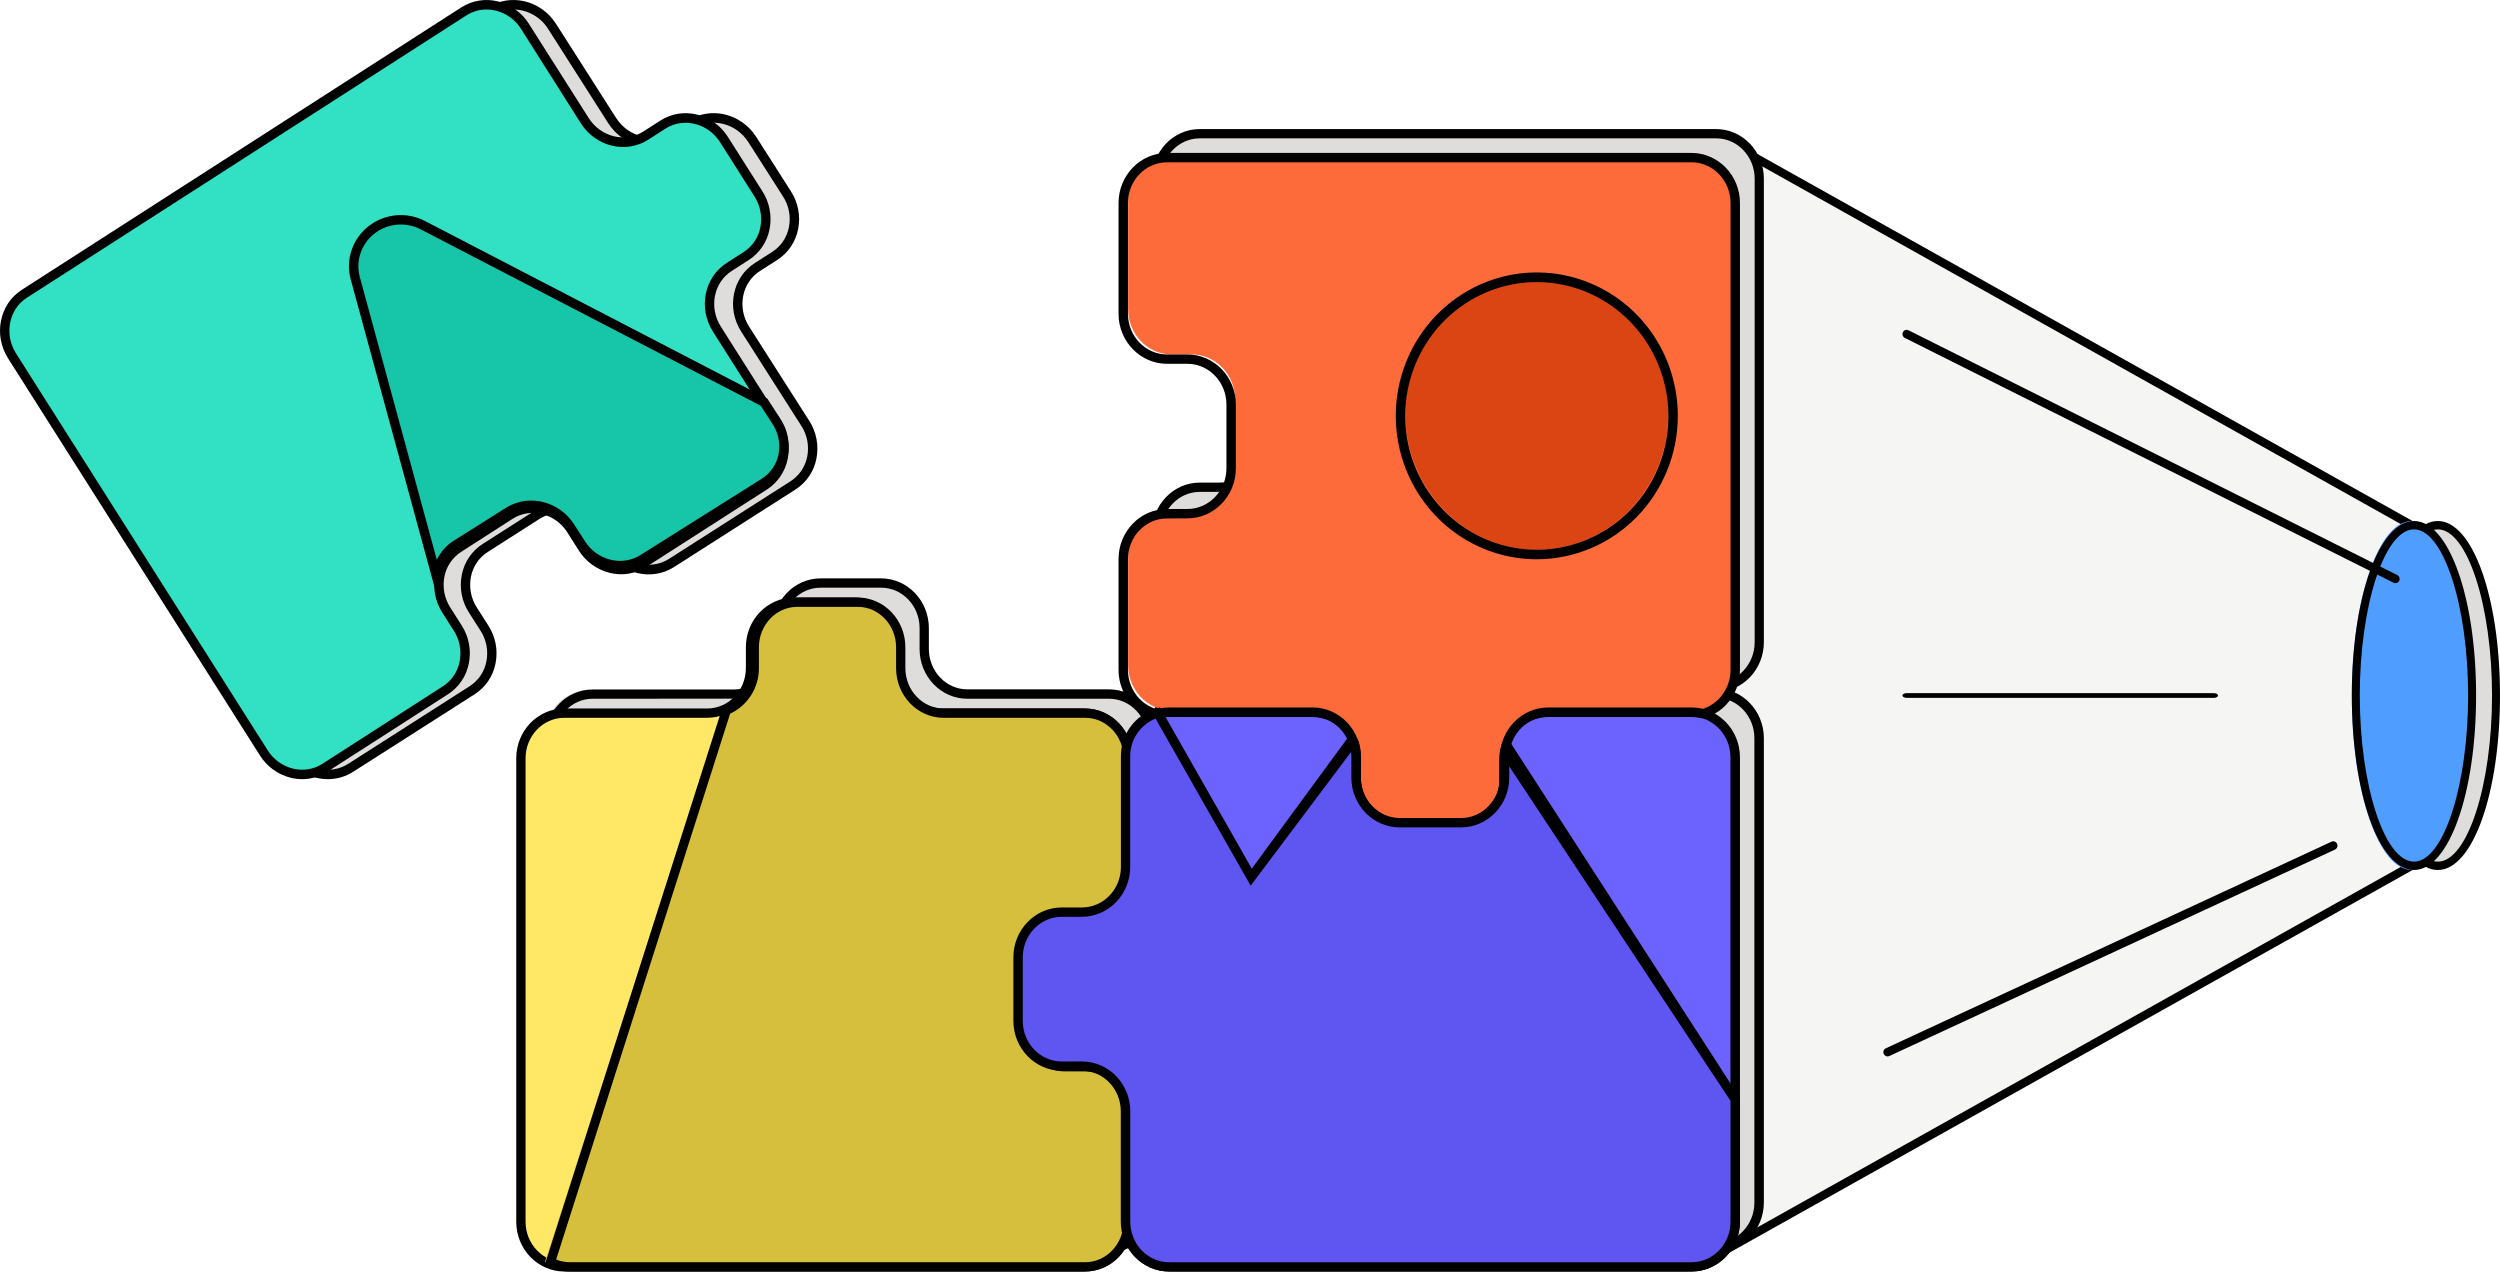 <svg width="523" height="266" viewBox="0 0 523 266" fill="none" xmlns="http://www.w3.org/2000/svg">
<path d="M156.453 29.204L163.648 40.548C166.469 44.987 165.328 50.822 161.092 53.54L157.515 55.843C153.284 58.561 152.128 64.381 154.963 68.834L167.45 88.534C170.275 92.973 169.13 98.807 164.898 101.529L139.637 117.752C135.406 120.474 129.678 119.069 126.858 114.61L124.473 110.851C121.645 106.414 115.925 104.987 111.693 107.709L100.916 114.614C96.681 117.337 95.529 123.157 98.365 127.612L100.752 131.375C103.573 135.814 102.432 141.648 98.194 144.37L72.954 160.612C68.716 163.334 62.995 161.929 60.17 157.471L7.548 74.462C4.727 70.023 5.868 64.188 10.105 61.466L102.023 2.388C106.257 -0.334 111.982 1.071 114.803 5.525L127.289 25.224C130.114 29.663 135.837 31.084 140.073 28.361L143.648 26.063C147.881 23.345 153.606 24.746 156.453 29.204Z" fill="#DEDDDB"/>
<path d="M68.611 163C67.781 163 66.953 162.901 66.146 162.703C63.455 162.04 61.126 160.359 59.648 158.011L6.711 74.987C3.58 70.083 4.867 63.641 9.58 60.632L102.096 1.54C106.808 -1.469 113.192 0.061 116.324 4.994L128.889 24.671C131.433 28.662 136.595 29.934 140.392 27.512L143.99 25.213C148.703 22.199 155.089 23.734 158.218 28.666L165.456 40.012C166.966 42.347 167.51 45.177 166.974 47.905C166.723 49.229 166.204 50.487 165.451 51.603C164.697 52.718 163.722 53.667 162.587 54.392L158.988 56.69C155.192 59.117 154.17 64.336 156.715 68.327L169.287 88.025C170.792 90.36 171.334 93.188 170.799 95.917C170.549 97.241 170.031 98.5 169.276 99.615C168.521 100.729 167.546 101.679 166.411 102.404L141.018 118.622C136.305 121.638 129.919 120.103 126.79 115.17L124.379 111.383C121.834 107.39 116.674 106.118 112.878 108.546L102.031 115.476C101.121 116.059 100.34 116.821 99.736 117.716C99.132 118.614 98.716 119.623 98.516 120.684C98.086 122.903 98.532 125.202 99.76 127.098L102.16 130.862C103.67 133.195 104.212 136.027 103.672 138.754C103.425 140.077 102.906 141.336 102.151 142.451C101.399 143.566 100.424 144.517 99.291 145.24L73.895 161.45C72.319 162.462 70.484 163 68.611 163ZM107.391 1.979C105.89 1.978 104.423 2.404 103.156 3.208L10.64 62.294C6.844 64.716 5.828 69.935 8.372 73.926L61.334 156.952C62.539 158.866 64.44 160.241 66.634 160.785C67.682 161.05 68.77 161.102 69.837 160.932C70.904 160.762 71.923 160.377 72.837 159.798L98.25 143.553C99.16 142.97 99.938 142.208 100.543 141.313C101.145 140.415 101.56 139.406 101.76 138.345C102.19 136.126 101.745 133.83 100.519 131.931L98.116 128.167C96.606 125.834 96.064 123.004 96.604 120.275C96.854 118.952 97.37 117.695 98.125 116.578C98.878 115.463 99.852 114.514 100.986 113.789L111.833 106.859C116.545 103.844 122.929 105.378 126.061 110.311L128.457 114.075C131.005 118.065 136.161 119.339 139.962 116.911L165.357 100.693C166.267 100.11 167.047 99.348 167.652 98.45C168.256 97.555 168.671 96.546 168.871 95.482C169.299 93.264 168.852 90.967 167.624 89.069L155.059 69.368C151.927 64.46 153.22 58.022 157.932 55.008L161.53 52.709C162.44 52.128 163.223 51.365 163.825 50.47C164.43 49.573 164.843 48.563 165.041 47.501C165.471 45.282 165.026 42.984 163.8 41.088L156.558 29.742C154.013 25.751 148.855 24.479 145.055 26.906L141.456 29.204C136.744 32.213 130.364 30.684 127.233 25.751L114.667 6.049C113.893 4.815 112.82 3.795 111.549 3.084C110.277 2.373 108.847 1.993 107.391 1.979Z" fill="black"/>
<path d="M151.451 29.204L158.647 40.548C161.469 44.987 160.327 50.822 156.091 53.54L152.515 55.843C148.281 58.561 147.125 64.381 149.961 68.834L162.45 88.534C165.275 92.973 164.13 98.807 159.898 101.529L134.658 117.752C130.426 120.474 124.698 119.069 121.877 114.61L119.491 110.851C116.664 106.414 110.942 104.987 106.71 107.709L95.932 114.614C91.7 117.337 90.543 123.157 93.38 127.612L95.765 131.375C98.586 135.814 97.445 141.648 93.209 144.37L67.965 160.612C63.726 163.334 58.005 161.929 55.177 157.471L2.548 74.462C-0.273 70.023 0.868 64.188 5.106 61.466L97.039 2.388C101.271 -0.334 106.999 1.071 109.82 5.525L122.308 25.224C125.134 29.663 130.856 31.084 135.094 28.361L138.67 26.063C142.902 23.345 148.63 24.746 151.451 29.204Z" fill="#32E0C4"/>
<path d="M63.224 163C62.408 162.998 61.595 162.899 60.802 162.703C58.134 162.036 55.827 160.355 54.365 158.014L1.701 74.99C-1.411 70.087 -0.132 63.645 4.553 60.636L96.505 1.547C97.636 0.824 98.9 0.341 100.221 0.127C101.542 -0.088 102.891 -0.029 104.189 0.299C106.863 0.964 109.179 2.645 110.648 4.99L123.144 24.677C125.673 28.667 130.804 29.94 134.575 27.518L138.154 25.219C142.838 22.206 149.184 23.739 152.296 28.672L159.495 40.017C160.991 42.353 161.53 45.182 160.998 47.91C160.75 49.233 160.234 50.492 159.484 51.607C158.734 52.723 157.765 53.672 156.636 54.396L153.06 56.695C149.286 59.122 148.273 64.341 150.802 68.331L163.296 88.028C164.792 90.363 165.331 93.193 164.801 95.92C164.553 97.243 164.038 98.502 163.287 99.617C162.537 100.732 161.568 101.683 160.44 102.406L135.219 118.586C134.09 119.311 132.826 119.797 131.505 120.012C130.184 120.228 128.833 120.17 127.535 119.838C124.86 119.175 122.545 117.492 121.076 115.147L118.69 111.385C117.489 109.463 115.593 108.088 113.401 107.545C112.362 107.279 111.278 107.229 110.218 107.397C109.157 107.567 108.144 107.954 107.238 108.533L96.456 115.463C95.552 116.046 94.776 116.808 94.175 117.703C93.574 118.601 93.162 119.61 92.963 120.673C92.537 122.89 92.98 125.188 94.198 127.084L96.584 130.848C98.085 133.183 98.626 136.013 98.09 138.74C97.841 140.063 97.326 141.322 96.578 142.437C95.828 143.554 94.859 144.503 93.732 145.228L68.486 161.446C66.916 162.462 65.089 163 63.224 163ZM101.773 1.986C100.283 1.984 98.825 2.412 97.57 3.219L5.606 62.299C1.833 64.721 0.823 69.939 3.352 73.93L55.996 156.953C57.193 158.868 59.081 160.241 61.264 160.786C62.303 161.05 63.387 161.102 64.447 160.932C65.508 160.762 66.521 160.377 67.427 159.798L92.674 143.556C93.576 142.971 94.352 142.209 94.953 141.314C95.552 140.416 95.964 139.407 96.163 138.346C96.593 136.129 96.15 133.829 94.927 131.933L92.542 128.171C91.041 125.836 90.502 123.006 91.037 120.277C91.284 118.954 91.8 117.697 92.548 116.58C93.298 115.465 94.267 114.516 95.394 113.791L106.175 106.861C107.302 106.134 108.565 105.649 109.886 105.434C111.208 105.217 112.561 105.277 113.859 105.609C116.533 106.271 118.846 107.954 120.317 110.298L122.703 114.062C123.898 115.986 125.793 117.363 127.98 117.906C129.021 118.17 130.105 118.222 131.163 118.052C132.223 117.882 133.239 117.497 134.145 116.918L159.386 100.7C160.29 100.117 161.066 99.355 161.669 98.459C162.27 97.562 162.682 96.553 162.881 95.492C163.305 93.273 162.86 90.975 161.641 89.079L149.149 69.377C146.039 64.469 147.321 58.032 152.006 55.018L155.584 52.719C156.489 52.138 157.265 51.375 157.866 50.479C158.466 49.583 158.877 48.573 159.074 47.51C159.499 45.292 159.056 42.994 157.838 41.098L150.644 29.753C148.11 25.762 142.986 24.489 139.208 26.916L135.629 29.215C130.945 32.224 124.604 30.695 121.493 25.762L109.001 6.051C107.802 4.135 105.912 2.761 103.729 2.218C103.09 2.061 102.432 1.984 101.773 1.986Z" fill="black"/>
<path d="M134.484 116.972L159.869 100.784C164.126 98.064 165.289 92.255 162.436 87.809L159.824 83.722L88.46 46.163C80.856 42.16 72.126 49.118 74.353 57.429L91.426 121C91.491 119.569 91.897 118.177 92.611 116.936C93.324 115.696 94.322 114.641 95.525 113.866L106.364 106.972C110.623 104.253 116.377 105.658 119.219 110.109L121.62 113.859C124.466 118.287 130.228 119.69 134.484 116.972Z" fill="#17C5A9"/>
<path d="M92.035 127L73.371 58.459C72.824 56.451 72.882 54.33 73.541 52.354C74.199 50.379 75.427 48.636 77.075 47.338C78.724 46.04 80.72 45.245 82.822 45.048C84.921 44.851 87.033 45.263 88.9 46.232L160.53 83.405L163.286 87.654C164.791 89.956 165.333 92.741 164.8 95.429C164.55 96.732 164.032 97.97 163.277 99.07C162.522 100.168 161.548 101.102 160.412 101.817L135.039 117.77C133.903 118.484 132.632 118.963 131.303 119.175C129.974 119.387 128.614 119.33 127.309 119.003C124.618 118.348 122.289 116.693 120.811 114.383L118.411 110.676C117.202 108.785 115.294 107.431 113.09 106.897C112.045 106.634 110.954 106.583 109.887 106.751C108.821 106.918 107.801 107.3 106.889 107.87L96.043 114.694C94.965 115.377 94.07 116.303 93.434 117.399C92.797 118.495 92.438 119.724 92.386 120.985L92.035 127ZM111.12 104.72C111.941 104.722 112.761 104.82 113.559 105.013C116.249 105.668 118.579 107.323 120.056 109.633L122.452 113.34C123.661 115.22 125.562 116.568 127.756 117.1C128.804 117.361 129.894 117.409 130.959 117.244C132.026 117.077 133.047 116.697 133.959 116.127L159.352 100.155C160.262 99.581 161.042 98.83 161.649 97.947C162.253 97.065 162.666 96.071 162.866 95.024C163.294 92.841 162.847 90.577 161.621 88.71L159.156 84.891L87.983 47.971C86.456 47.178 84.727 46.843 83.011 47.004C81.292 47.164 79.66 47.815 78.311 48.877C76.963 49.938 75.958 51.364 75.418 52.98C74.881 54.596 74.831 56.331 75.279 57.973L91.38 117.1C92.169 115.451 93.414 114.057 94.974 113.077L105.82 106.251C107.401 105.25 109.24 104.72 111.12 104.72Z" fill="black"/>
<g opacity="0.3">
<path d="M360.807 262.155L504.609 181.212L504.609 109.425L360.807 28.479L360.807 262.155Z" fill="#DEDDDB"/>
</g>
<path d="M505 109.678L505 181.32C505.002 181.476 504.961 181.629 504.884 181.766C504.805 181.9 504.693 182.013 504.558 182.09L360.326 262.881C360.191 262.96 360.039 263 359.882 263C359.726 262.998 359.573 262.958 359.438 262.879C359.303 262.8 359.191 262.689 359.116 262.554C359.039 262.418 358.998 262.266 359 262.111L359 28.887C358.998 28.734 359.039 28.58 359.116 28.446C359.191 28.311 359.303 28.198 359.438 28.119C359.573 28.042 359.726 28 359.882 28C360.039 28 360.191 28.04 360.326 28.117L504.558 108.908C504.693 108.987 504.805 109.098 504.884 109.234C504.961 109.369 505.002 109.522 505 109.678ZM503.23 180.809L503.23 110.189L360.77 30.393L360.77 260.605L503.23 180.809Z" fill="black"/>
<path d="M522 145.5C522 125.341 516.403 109 509.499 109C502.597 109 497 125.341 497 145.5C497 165.659 502.597 182 509.499 182C516.403 182 522 165.659 522 145.5Z" fill="#DEDDDB"/>
<path d="M523 145.502C523 165.968 517.288 182 509.999 182C502.712 182 497 165.968 497 145.502C497 125.036 502.712 109 509.999 109C517.288 109 523 125.03 523 145.502ZM498.668 145.502C498.668 164.337 503.858 180.255 509.999 180.255C516.142 180.255 521.332 164.337 521.332 145.502C521.332 126.667 516.142 110.745 509.999 110.745C503.858 110.745 498.668 126.663 498.668 145.502Z" fill="black"/>
<path d="M517 145.5C517 125.341 511.405 109 504.501 109C497.597 109 492 125.341 492 145.5C492 165.659 497.597 182 504.501 182C511.405 182 517 165.659 517 145.5Z" fill="#4F9EFF"/>
<path d="M518 145.502C518 165.968 512.291 182 505.003 182C497.713 182 492 165.968 492 145.502C492 125.036 497.709 109 505.003 109C512.296 109 518 125.03 518 145.502ZM493.668 145.502C493.668 164.337 498.855 180.255 505.003 180.255C511.148 180.255 516.332 164.337 516.332 145.502C516.332 126.667 511.145 110.745 505.003 110.745C498.861 110.745 493.668 126.663 493.668 145.502Z" fill="black"/>
<path d="M489 176.918C489 177.089 488.95 177.256 488.859 177.4C488.767 177.543 488.638 177.658 488.483 177.73L395.29 220.901C395.184 220.955 395.068 220.988 394.949 220.998C394.829 221.006 394.71 220.99 394.596 220.951C394.484 220.913 394.38 220.85 394.292 220.771C394.203 220.689 394.132 220.59 394.081 220.481C394.031 220.372 394.004 220.254 394 220.133C393.997 220.013 394.018 219.892 394.062 219.782C394.106 219.669 394.172 219.568 394.257 219.482C394.342 219.397 394.442 219.329 394.552 219.284L487.745 176.082C487.851 176.032 487.965 176.004 488.082 176C488.198 175.997 488.316 176.016 488.424 176.057C488.533 176.098 488.634 176.162 488.718 176.241C488.803 176.323 488.873 176.418 488.921 176.527C488.975 176.649 489.002 176.784 489 176.918Z" fill="black"/>
<path d="M464 145.5C464 145.633 463.908 145.76 463.743 145.854C463.578 145.948 463.354 146 463.122 146L398.878 146C398.646 146 398.422 145.948 398.257 145.854C398.092 145.76 398 145.633 398 145.5C398 145.367 398.092 145.24 398.257 145.146C398.422 145.052 398.646 145 398.878 145L463.122 145C463.354 145 463.578 145.052 463.743 145.146C463.908 145.24 464 145.367 464 145.5Z" fill="black"/>
<path d="M502 121.107C502 121.244 501.968 121.378 501.908 121.499C501.807 121.711 501.626 121.875 501.408 121.951C501.189 122.029 500.949 122.013 500.741 121.91L398.514 70.707C398.407 70.657 398.312 70.587 398.232 70.499C398.154 70.411 398.091 70.308 398.053 70.195C398.013 70.082 397.995 69.963 398.001 69.845C398.009 69.724 398.039 69.607 398.091 69.5C398.142 69.393 398.213 69.297 398.303 69.219C398.39 69.141 398.493 69.081 398.604 69.044C398.717 69.007 398.833 68.993 398.949 69.003C399.066 69.015 399.18 69.048 399.283 69.104L501.51 120.303C501.658 120.377 501.782 120.49 501.868 120.632C501.954 120.774 502 120.94 502 121.107Z" fill="black"/>
<path d="M219.427 196.017V209.363C219.427 214.601 223.527 218.851 228.577 218.851H232.851C237.9 218.851 242 223.101 242 228.337V251.514C242 256.756 237.9 261 232.851 261H123.149C118.093 261 114 256.756 114 251.514V153.883C114 148.641 118.093 144.395 123.149 144.395H153.261C158.318 144.395 162.411 140.145 162.411 134.907V130.486C162.411 125.25 166.511 121 171.562 121H184.433C189.487 121 193.583 125.25 193.583 130.486V134.888C193.583 140.126 197.682 144.376 202.732 144.376H232.851C237.9 144.376 242 148.619 242 153.862V177.039C242 182.281 237.9 186.525 232.851 186.525H228.577C223.527 186.544 219.427 190.794 219.427 196.017Z" fill="#DEDDDB"/>
<path d="M232.02 262H123.982C118.48 262 114 257.336 114 251.607V154.629C114 148.897 118.48 144.236 123.982 144.236H153.638C158.073 144.236 161.679 140.441 161.679 135.784V131.393C161.679 125.664 166.159 121 171.661 121H184.337C189.839 121 194.317 125.664 194.317 131.393V135.764C194.317 140.422 197.929 144.215 202.358 144.215H232.02C237.522 144.215 242 148.878 242 154.608V177.625C242 183.355 237.522 188.019 232.02 188.019H227.811C223.382 188.019 219.77 191.811 219.77 196.473V209.727C219.77 214.384 223.382 218.177 227.811 218.177H232.02C237.522 218.177 242 222.841 242 228.57V251.588C242 257.336 237.522 262 232.02 262ZM123.982 146.177C119.547 146.177 115.941 149.965 115.941 154.629V251.607C115.941 256.268 119.547 260.057 123.982 260.057H232.02C236.449 260.057 240.061 256.268 240.061 251.607V228.591C240.061 223.928 236.449 220.139 232.02 220.139H227.811C222.308 220.139 217.83 215.477 217.83 209.746V196.473C217.83 190.737 222.308 186.076 227.811 186.076H232.02C236.449 186.076 240.061 182.287 240.061 177.625V154.629C240.061 149.965 236.449 146.177 232.02 146.177H202.358C196.856 146.177 192.378 141.515 192.378 135.784V131.393C192.378 126.736 188.772 122.943 184.337 122.943H171.661C167.23 122.943 163.62 126.736 163.62 131.393V135.764C163.62 141.496 159.147 146.158 153.638 146.158L123.982 146.177Z" fill="black"/>
<path d="M368 37.421V134.367C368 139.568 363.964 143.788 358.99 143.788H329.342C324.37 143.788 320.334 148.002 320.334 153.21V157.578C320.334 162.786 316.303 167 311.325 167H298.65C293.678 167 289.642 162.786 289.642 157.578V153.21C289.642 148.002 285.611 143.788 280.633 143.788H251.01C246.032 143.788 242 139.568 242 134.367V111.373C242 106.174 246.032 101.954 251.01 101.954H255.211C260.186 101.954 264.218 97.738 264.218 92.532V79.275C264.218 74.07 260.186 69.855 255.211 69.855H251.01C246.032 69.855 242 65.635 242 60.434V37.421C242 32.22 246.032 28 251.01 28H358.99C363.964 28.02 368 32.22 368 37.421Z" fill="#DEDDDB"/>
<path d="M311.328 168H298.647C293.144 168 288.663 163.339 288.663 157.607V153.236C288.663 148.574 285.057 144.786 280.621 144.786H250.984C245.478 144.786 241 140.124 241 134.393V111.353C241 105.623 245.478 100.96 250.984 100.96H255.187C259.623 100.96 263.229 97.167 263.229 92.51V79.252C263.229 74.589 259.623 70.801 255.187 70.801H250.984C245.478 70.801 241 66.139 241 60.403V37.393C241 31.662 245.478 27 250.984 27H359.016C364.52 27 369 31.662 369 37.393V134.349C369 140.08 364.52 144.741 359.016 144.741H329.353C324.922 144.741 321.312 148.53 321.312 153.194V157.563C321.312 163.339 316.831 168 311.328 168ZM250.984 102.903C246.548 102.903 242.942 106.695 242.942 111.353V134.349C242.942 139.006 246.548 142.801 250.984 142.801H280.642C286.15 142.801 290.624 147.462 290.624 153.194V157.563C290.624 162.226 294.236 166.015 298.666 166.015H311.347C315.783 166.015 319.389 162.226 319.389 157.563V153.194C319.389 147.462 323.869 142.801 329.373 142.801H359.035C363.467 142.801 367.077 139.006 367.077 134.349V37.393C367.077 32.736 363.467 28.943 359.035 28.943H250.984C246.548 28.943 242.942 32.736 242.942 37.393V60.403C242.942 65.066 246.548 68.859 250.984 68.859H255.187C260.69 68.859 265.168 73.521 265.168 79.252V92.51C265.168 98.241 260.69 102.903 255.187 102.903H250.984Z" fill="black"/>
<path d="M368 155.356V251.644C368 256.813 363.916 261 358.884 261H249.607C244.569 261 240.489 256.813 240.489 251.644V228.792C240.489 223.627 236.405 219.437 231.374 219.437H227.118C222.084 219.437 218 215.246 218 210.083V196.902C218 191.733 222.084 187.542 227.118 187.542H231.374C236.405 187.542 240.489 183.358 240.489 178.189V155.356C240.489 150.187 244.569 146 249.607 146H279.605C284.643 146 288.723 150.187 288.723 155.356V159.696C288.723 164.865 292.807 169.05 297.838 169.05H310.666C315.703 169.05 319.783 164.865 319.783 159.696V155.356C319.783 150.187 323.868 146 328.899 146H358.904C363.916 146 368 150.187 368 155.356Z" fill="#DEDDDB"/>
<path d="M358.881 262H249.591C244.022 262 239.492 257.329 239.492 251.586V228.524C239.492 223.851 235.837 220.057 231.356 220.057H227.1C221.53 220.057 217 215.384 217 209.643V196.342C217 190.594 221.53 185.924 227.1 185.924H231.356C235.837 185.924 239.492 182.127 239.492 177.456V154.414C239.492 148.671 244.022 144 249.591 144H279.593C285.167 144 289.693 148.671 289.693 154.414V158.794C289.693 163.465 293.345 167.261 297.828 167.261H310.657C315.145 167.261 318.792 163.465 318.792 158.794V154.414C318.792 148.671 323.325 144 328.892 144H358.9C364.467 144 369 148.671 369 154.414V251.586C368.981 257.329 364.448 262 358.881 262ZM227.078 187.89C222.597 187.89 218.943 191.69 218.943 196.363V209.643C218.943 214.31 222.597 218.11 227.078 218.11H231.337C236.904 218.11 241.434 222.781 241.434 228.524V251.586C241.434 256.257 245.082 260.053 249.57 260.053H358.881C363.364 260.053 367.016 256.257 367.016 251.586V154.414C367.016 149.741 363.364 145.947 358.881 145.947H328.873C324.39 145.947 320.737 149.741 320.737 154.414V158.794C320.737 164.535 316.205 169.208 310.638 169.208H297.809C292.242 169.208 287.709 164.535 287.709 158.794V154.414C287.709 149.741 284.061 145.947 279.574 145.947H249.591C245.104 145.947 241.456 149.741 241.456 154.414V177.476C241.456 183.219 236.923 187.89 231.356 187.89H227.078Z" fill="black"/>
<path d="M213.779 200.479V213.729C213.779 218.934 217.815 223.153 222.788 223.153H226.993C231.964 223.153 236 227.369 236 232.573V255.582C236 260.783 231.964 265 226.993 265H119.009C114.031 265 110 260.783 110 255.582V158.632C110 153.428 114.031 149.208 119.009 149.208H148.645C153.622 149.208 157.654 144.993 157.654 139.788V135.418C157.654 130.22 161.69 126 166.661 126H179.331C184.308 126 188.338 130.22 188.338 135.418V139.788C188.338 144.993 192.373 149.208 197.347 149.208H226.993C231.964 149.208 236 153.428 236 158.632V181.641C236 186.841 231.964 191.059 226.993 191.059H222.811C217.815 191.07 213.779 195.279 213.779 200.479Z" fill="#FFE866"/>
<path d="M226.918 266H118.059C112.512 266 108 261.338 108 255.606V158.618C108 152.886 112.512 148.217 118.059 148.217H147.935C152.404 148.217 156.038 144.43 156.038 139.766V135.394C156.038 129.664 160.552 125 166.097 125H178.869C184.414 125 188.928 129.664 188.928 135.394V139.766C188.928 144.43 192.566 148.217 197.031 148.217H226.918C232.462 148.217 236.977 152.886 236.977 158.618V181.636C236.977 187.368 232.462 192.03 226.918 192.03H222.702C218.237 192.03 214.599 195.823 214.599 200.481V213.736C214.599 218.4 218.237 222.194 222.702 222.194H226.941C232.486 222.194 237 226.856 237 232.588V255.606C236.977 261.338 232.481 266 226.918 266ZM118.059 150.16C113.589 150.16 109.956 153.954 109.956 158.618V255.606C109.956 260.264 113.589 264.057 118.059 264.057H226.918C231.381 264.057 235.02 260.264 235.02 255.606V232.588C235.02 227.924 231.381 224.137 226.918 224.137H222.702C217.157 224.137 212.643 219.468 212.643 213.736V200.481C212.643 194.751 217.157 190.087 222.702 190.087H226.941C231.406 190.087 235.044 186.293 235.044 181.636V158.618C235.044 153.954 231.406 150.16 226.941 150.16H197.031C191.484 150.16 186.972 145.498 186.972 139.766V135.394C186.972 130.732 183.339 126.943 178.869 126.943H166.097C161.631 126.943 157.994 130.732 157.994 135.394V139.766C157.994 145.498 153.48 150.16 147.935 150.16H118.059Z" fill="black"/>
<path d="M363 41.487V139.132C363 144.374 358.933 148.62 353.923 148.62H324.047C319.037 148.62 314.97 152.87 314.97 158.112V162.514C314.97 167.75 310.908 172 305.892 172H293.1C288.088 172 284.021 167.75 284.021 162.514V158.112C284.021 152.87 279.961 148.62 274.945 148.62H245.077C240.063 148.62 236 144.374 236 139.132V115.961C236 110.726 240.063 106.475 245.077 106.475H249.31C254.326 106.475 258.389 102.225 258.389 96.987V83.637C258.389 78.395 254.326 74.145 249.31 74.145H245.077C240.063 74.145 236 69.9 236 64.658V41.487C236 36.25 240.063 32 245.077 32H353.908C358.92 32 363 36.25 363 41.487Z" fill="#FE6B3A"/>
<path d="M305.435 174H292.554C286.965 174 282.416 169.305 282.416 163.533V159.131C282.416 154.437 278.754 150.617 274.249 150.617H244.136C238.548 150.617 234 145.92 234 140.15V116.951C234 111.181 238.548 106.484 244.136 106.484H248.404C252.909 106.484 256.57 102.665 256.57 97.974V84.622C256.57 79.927 252.909 76.107 248.404 76.107H244.136C238.548 76.107 234 71.412 234 65.64V42.467C234 36.695 238.548 32 244.136 32H353.862C359.45 32 364 36.695 364 42.467V140.125C364 145.897 359.45 150.591 353.862 150.591H323.74C319.24 150.591 315.574 154.411 315.574 159.108V163.51C315.574 169.286 311.024 174 305.435 174ZM244.136 108.46C239.633 108.46 235.972 112.28 235.972 116.97V140.144C235.972 144.841 239.633 148.656 244.136 148.656H274.254C279.848 148.656 284.392 153.355 284.392 159.127V163.529C284.392 168.219 288.058 172.039 292.558 172.039H305.435C309.94 172.039 313.602 168.219 313.602 163.529V159.127C313.602 153.355 318.152 148.656 323.74 148.656H353.862C358.362 148.656 362.028 144.841 362.028 140.144V42.467C362.028 37.771 358.362 33.956 353.862 33.956H244.136C239.633 33.956 235.972 37.771 235.972 42.467V65.64C235.972 70.336 239.633 74.151 244.136 74.151H248.404C253.995 74.151 258.542 78.851 258.542 84.622V97.974C258.542 103.747 253.995 108.441 248.404 108.441L244.136 108.46Z" fill="black"/>
<path d="M363 159.36V255.645C363 260.809 358.916 265 353.883 265H244.579C239.542 265 235.462 260.809 235.462 255.645V232.794C235.462 227.625 231.378 223.438 226.347 223.438H222.115C217.084 223.438 213 219.247 213 214.078V200.919C213 195.755 217.084 191.566 222.115 191.566H226.37C231.403 191.566 235.487 187.375 235.487 182.211V159.36C235.487 154.191 239.565 150 244.602 150H274.601C279.638 150 283.716 154.191 283.716 159.36V163.7C283.716 168.864 287.8 173.053 292.833 173.053H305.659C310.694 173.053 314.774 168.864 314.774 163.7V159.36C314.774 154.191 318.858 150 323.891 150H353.894C358.901 150 363 154.191 363 159.36Z" fill="#6C63FF"/>
<path d="M353.875 266H244.567C238.998 266 234.468 261.329 234.468 255.586V232.526C234.468 227.853 230.813 224.059 226.332 224.059H222.1C216.532 224.059 212 219.382 212 213.639V200.359C212 194.618 216.532 189.945 222.1 189.945H226.356C230.839 189.945 234.491 186.145 234.491 181.479V158.418C234.491 152.675 239.024 148 244.591 148H274.594C280.166 148 284.694 152.675 284.694 158.418V162.798C284.694 167.464 288.346 171.265 292.829 171.265H305.658C310.145 171.265 313.793 167.464 313.793 162.798V158.418C313.793 152.675 318.324 148 323.893 148H353.9C359.467 148 364 152.675 364 158.418V255.586C363.989 261.329 359.442 266 353.875 266ZM222.1 191.903C217.616 191.903 213.964 195.703 213.964 200.37V213.649C213.964 218.32 217.616 222.12 222.1 222.12H226.356C231.923 222.12 236.455 226.793 236.455 232.534V255.597C236.455 260.263 240.103 264.064 244.591 264.064H353.875C358.358 264.064 362.01 260.263 362.01 255.597V158.418C362.01 153.745 358.358 149.945 353.875 149.945H323.867C319.384 149.945 315.732 153.745 315.732 158.418V162.798C315.732 168.539 311.201 173.211 305.632 173.211H292.799C287.232 173.211 282.7 168.539 282.7 162.798V158.418C282.7 153.745 279.052 149.945 274.564 149.945H244.567C240.08 149.945 236.432 153.745 236.432 158.418V181.479C236.432 187.222 231.899 191.892 226.332 191.892L222.1 191.903Z" fill="black"/>
<path d="M118.1 265H226.9C231.908 265 235.974 260.782 235.974 255.582V232.573C235.974 227.369 231.908 223.153 226.9 223.153H222.686C217.678 223.153 213.612 218.934 213.612 213.729V200.479C213.612 195.279 217.678 191.059 222.686 191.059H226.923C231.934 191.059 236 186.841 236 181.641V158.632C236 153.428 231.934 149.208 226.923 149.208H197.029C192.018 149.208 187.952 144.993 187.952 139.788V135.418C187.952 130.22 183.89 126 178.877 126H166.112C161.103 126 157.037 130.22 157.037 135.418V139.788C157.056 141.675 156.506 143.525 155.455 145.098C154.404 146.67 152.9 147.893 151.141 148.606L114 263.985C115.26 264.655 116.67 265.002 118.1 265Z" fill="#D6BF3D"/>
<path d="M227.016 266H119.22C117.648 266.002 116.102 265.612 114.716 264.868L114 264.489L151.177 147.847L151.608 147.677C153.167 147.031 154.498 145.934 155.43 144.522C156.361 143.113 156.849 141.456 156.832 139.765V135.394C156.832 129.662 161.302 125 166.793 125H179.441C184.932 125 189.402 129.662 189.402 135.394V139.765C189.402 144.427 193.004 148.216 197.425 148.216H227.02C232.511 148.216 236.981 152.884 236.981 158.614V181.63C236.981 187.362 232.511 192.024 227.02 192.024H222.842C218.42 192.024 214.818 195.819 214.818 200.476V213.731C214.818 218.393 218.42 222.186 222.842 222.186H227.039C232.53 222.186 237 226.849 237 232.579V255.596C236.977 261.338 232.526 266 227.016 266ZM116.347 263.493C117.258 263.866 118.231 264.059 119.214 264.057H227.016C231.435 264.057 235.04 260.264 235.04 255.606V232.59C235.04 227.926 231.435 224.139 227.016 224.139H222.842C217.351 224.139 212.881 219.471 212.881 213.739V200.485C212.881 194.755 217.351 190.091 222.842 190.091H227.039C231.461 190.091 235.063 186.298 235.063 181.641V158.624C235.063 153.96 231.461 150.167 227.039 150.167H197.421C191.928 150.167 187.46 145.506 187.46 139.774V135.402C187.46 130.74 183.863 126.952 179.437 126.952H166.789C162.367 126.952 158.765 130.74 158.765 135.402V139.774C158.774 141.774 158.212 143.734 157.145 145.423C156.076 147.112 154.549 148.459 152.742 149.303L116.347 263.493Z" fill="black"/>
<path d="M314.761 159.039V163.391C314.761 168.571 310.68 172.772 305.643 172.772H292.811C287.777 172.772 283.693 168.571 283.693 163.391V159.039C283.693 157.944 283.504 156.859 283.134 155.827L261.768 184.093L242.205 150C240.236 150.582 238.512 151.781 237.295 153.416C236.081 155.049 235.436 157.028 235.464 159.053V181.971C235.464 187.15 231.379 191.353 226.348 191.353H222.116C217.085 191.353 213 195.554 213 200.734V213.931C213 219.115 217.085 223.318 222.116 223.318H226.372C231.405 223.318 235.49 227.516 235.49 232.7V255.617C235.49 260.797 239.568 265 244.606 265H353.882C358.915 265 363 260.797 363 255.617V230.242L314.823 157.979C314.782 158.332 314.763 158.684 314.761 159.039Z" fill="#5F56F2"/>
<path d="M353.885 266H244.57C239 266 234.469 261.323 234.469 255.572V232.479C234.469 227.8 230.815 224.001 226.333 224.001H222.1C216.533 224.001 212 219.317 212 213.566V200.268C212 194.519 216.533 189.84 222.1 189.84H226.357C230.84 189.84 234.493 186.034 234.493 181.361V158.269C234.469 156.015 235.183 153.817 236.528 152.003C237.873 150.188 239.778 148.857 241.952 148.21L242.693 148L261.872 181.716L282.713 153.303L284.084 154.701C284.489 155.845 284.697 157.046 284.699 158.258V162.644C284.699 167.317 288.351 171.123 292.835 171.123H305.664C310.152 171.123 313.8 167.317 313.8 162.644V158.258C313.802 157.86 313.826 157.465 313.869 157.07L315.096 153.966L364 229.73V255.557C364 261.323 359.452 266 353.885 266ZM222.1 191.8C217.617 191.8 213.964 195.606 213.964 200.279V213.577C213.964 218.254 217.617 222.06 222.1 222.06H226.357C231.924 222.06 236.457 226.739 236.457 232.488V255.583C236.457 260.256 240.105 264.061 244.593 264.061H353.885C358.368 264.061 362.021 260.256 362.021 255.583V230.296L315.739 160.335V162.663C315.739 168.414 311.208 173.091 305.639 173.091H292.805C287.237 173.091 282.705 168.414 282.705 162.663V158.277C282.707 157.952 282.69 157.627 282.651 157.303L261.641 185.284L241.74 150.326C240.157 150.97 238.805 152.071 237.86 153.489C236.913 154.905 236.419 156.57 236.438 158.269V181.361C236.438 187.112 231.905 191.789 226.338 191.789L222.1 191.8Z" fill="black"/>
<path d="M321.5 115C336.687 115 349 102.239 349 86.5C349 70.76 336.687 58 321.5 58C306.311 58 294 70.76 294 86.5C294 102.239 306.311 115 321.5 115Z" fill="#DB4413"/>
<path d="M321.52 117C315.684 117.004 309.979 115.248 305.123 111.953C300.27 108.659 296.486 103.975 294.251 98.493C292.014 93.011 291.429 86.979 292.565 81.158C293.701 75.337 296.51 69.989 300.634 65.792C304.76 61.595 310.017 58.736 315.74 57.577C321.464 56.419 327.397 57.012 332.788 59.283C338.179 61.554 342.789 65.4 346.031 70.334C349.273 75.269 351.002 81.07 351 87.006C350.991 94.955 347.883 102.577 342.356 108.199C336.83 113.821 329.337 116.987 321.52 117ZM321.52 59.011C316.075 59.007 310.751 60.645 306.221 63.719C301.69 66.792 298.16 71.163 296.073 76.278C293.987 81.393 293.438 87.023 294.499 92.455C295.559 97.885 298.179 102.875 302.028 106.793C305.876 110.711 310.781 113.377 316.123 114.46C321.462 115.541 326.999 114.987 332.031 112.87C337.06 110.752 341.363 107.164 344.387 102.56C347.414 97.955 349.027 92.542 349.027 87.006C349.021 79.586 346.121 72.473 340.965 67.226C335.806 61.978 328.815 59.024 321.52 59.011Z" fill="black"/>
</svg>

